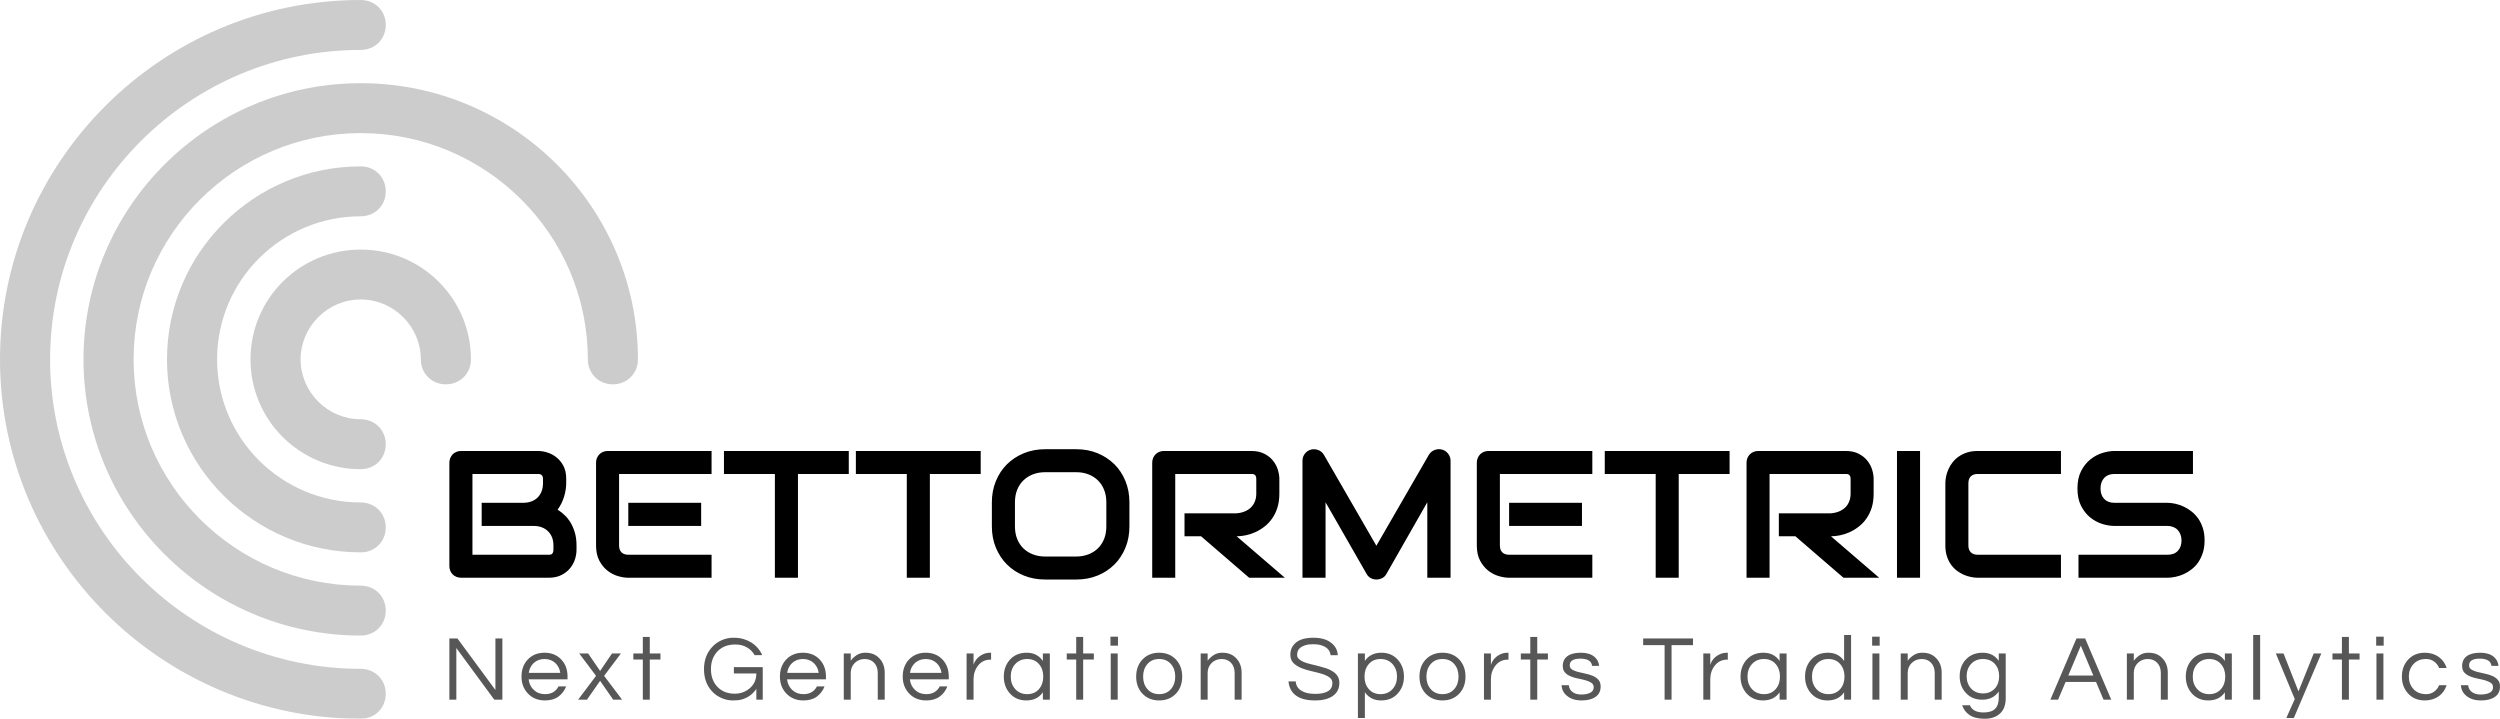 <svg width="240" height="69" viewBox="0 0 240 69" fill="none" xmlns="http://www.w3.org/2000/svg">
<g clip-path="url(#clip0_1002_427)">
<g clip-path="url(#clip1_1002_427)">
<path d="M47.56 61.294H48.228V67.171H47.453L43.809 62.209V67.171H43.14V61.294H43.915L47.56 66.239V61.294ZM52.327 66.639C52.927 66.639 53.358 66.39 53.619 65.893H54.35C54.196 66.295 53.95 66.621 53.615 66.869C53.279 67.118 52.847 67.242 52.318 67.242C51.647 67.242 51.1 67.02 50.679 66.576C50.269 66.144 50.064 65.603 50.064 64.952C50.064 64.295 50.26 63.753 50.652 63.327C51.068 62.883 51.608 62.661 52.274 62.661C52.939 62.661 53.48 62.883 53.896 63.327C54.288 63.753 54.484 64.295 54.484 64.952V65.218H50.75C50.798 65.627 50.961 65.964 51.24 66.23C51.525 66.502 51.888 66.639 52.327 66.639ZM52.274 63.265C51.864 63.265 51.519 63.392 51.24 63.647C50.979 63.89 50.818 64.206 50.759 64.597H53.789C53.729 64.206 53.569 63.89 53.307 63.647C53.028 63.392 52.684 63.265 52.274 63.265ZM59.608 62.733L57.995 64.881L59.723 67.171H58.868L57.611 65.36L56.346 67.171H55.5L57.219 64.881L55.606 62.733H56.462L57.611 64.41L58.752 62.733H59.608ZM62.379 67.171H61.711V63.318H60.801V62.733H61.711V61.144H62.379V62.733H63.404V63.318H62.379V67.171ZM68.376 62.102C68.625 61.83 68.928 61.615 69.285 61.459C69.641 61.302 70.01 61.223 70.39 61.223C70.77 61.223 71.1 61.265 71.379 61.348C71.658 61.431 71.91 61.543 72.136 61.685C72.606 61.987 72.95 62.389 73.17 62.892H72.439C72.261 62.573 72.013 62.323 71.695 62.142C71.377 61.962 71.016 61.871 70.612 61.871C70.209 61.871 69.864 61.932 69.579 62.053C69.294 62.175 69.053 62.342 68.857 62.555C68.453 62.993 68.251 63.552 68.251 64.233C68.251 64.919 68.45 65.479 68.848 65.911C69.27 66.366 69.828 66.594 70.523 66.594C71.082 66.594 71.563 66.423 71.967 66.079C72.395 65.718 72.609 65.242 72.609 64.65H70.452V64.046H73.223V67.171H72.609V66.133C72.27 66.642 71.801 66.982 71.201 67.153C70.981 67.213 70.691 67.242 70.332 67.242C69.972 67.242 69.614 67.164 69.258 67.007C68.902 66.85 68.599 66.636 68.349 66.363C67.838 65.807 67.583 65.097 67.583 64.233C67.583 63.381 67.847 62.67 68.376 62.102ZM77.135 66.639C77.735 66.639 78.166 66.39 78.427 65.893H79.158C79.004 66.295 78.758 66.621 78.423 66.869C78.087 67.118 77.655 67.242 77.126 67.242C76.455 67.242 75.909 67.02 75.487 66.576C75.077 66.144 74.872 65.603 74.872 64.952C74.872 64.295 75.068 63.753 75.46 63.327C75.876 62.883 76.416 62.661 77.082 62.661C77.747 62.661 78.288 62.883 78.704 63.327C79.096 63.753 79.292 64.295 79.292 64.952V65.218H75.558C75.606 65.627 75.769 65.964 76.048 66.23C76.333 66.502 76.696 66.639 77.135 66.639ZM77.082 63.265C76.672 63.265 76.327 63.392 76.048 63.647C75.787 63.89 75.626 64.206 75.567 64.597H78.597C78.537 64.206 78.377 63.89 78.115 63.647C77.836 63.392 77.492 63.265 77.082 63.265ZM81.003 62.733H81.671V63.425C81.831 63.212 82.027 63.031 82.259 62.883C82.491 62.736 82.755 62.661 83.052 62.661C83.349 62.661 83.605 62.703 83.818 62.786C84.032 62.869 84.219 62.993 84.38 63.159C84.748 63.52 84.932 63.996 84.932 64.588V67.171H84.264V64.606C84.264 64.197 84.148 63.872 83.916 63.629C83.685 63.386 83.385 63.265 83.016 63.265C82.642 63.265 82.324 63.389 82.063 63.638C81.802 63.892 81.671 64.218 81.671 64.615V67.171H81.003V62.733ZM88.924 66.639C89.524 66.639 89.955 66.39 90.216 65.893H90.947C90.793 66.295 90.548 66.621 90.212 66.869C89.876 67.118 89.444 67.242 88.915 67.242C88.244 67.242 87.698 67.02 87.276 66.576C86.866 66.144 86.661 65.603 86.661 64.952C86.661 64.295 86.857 63.753 87.249 63.327C87.665 62.883 88.206 62.661 88.871 62.661C89.536 62.661 90.077 62.883 90.493 63.327C90.885 63.753 91.081 64.295 91.081 64.952V65.218H87.347C87.395 65.627 87.558 65.964 87.837 66.23C88.122 66.502 88.485 66.639 88.924 66.639ZM88.871 63.265C88.461 63.265 88.116 63.392 87.837 63.647C87.576 63.89 87.415 64.206 87.356 64.597H90.386C90.326 64.206 90.166 63.89 89.904 63.647C89.625 63.392 89.281 63.265 88.871 63.265ZM95.1 62.661H95.144V63.327H95.064C94.583 63.327 94.191 63.52 93.888 63.904C93.603 64.271 93.46 64.709 93.46 65.218V67.171H92.792V62.733H93.46V63.825C93.603 63.363 93.912 63.023 94.387 62.803C94.583 62.709 94.82 62.661 95.1 62.661ZM100.116 67.171V66.461C99.76 66.982 99.228 67.242 98.521 67.242C97.88 67.242 97.357 67.02 96.953 66.576C96.561 66.138 96.365 65.597 96.365 64.952C96.365 64.307 96.561 63.765 96.953 63.327C97.357 62.883 97.895 62.661 98.566 62.661C99.237 62.661 99.754 62.925 100.116 63.452V62.733H100.785V67.171H100.116ZM98.611 66.639C99.092 66.639 99.472 66.473 99.751 66.141C100.018 65.828 100.152 65.431 100.152 64.952C100.152 64.472 100.018 64.076 99.751 63.762C99.472 63.431 99.092 63.265 98.611 63.265C98.135 63.265 97.749 63.431 97.452 63.762C97.173 64.076 97.033 64.472 97.033 64.952C97.033 65.431 97.173 65.828 97.452 66.141C97.749 66.473 98.135 66.639 98.611 66.639ZM103.984 67.171H103.315V63.318H102.407V62.733H103.315V61.144H103.984V62.733H105.009V63.318H103.984V67.171ZM106.63 67.171V62.733H107.299V67.171H106.63ZM106.604 61.117H107.325V61.987H106.604V61.117ZM111.282 62.661C111.947 62.661 112.488 62.883 112.904 63.327C113.296 63.753 113.492 64.295 113.492 64.952C113.492 65.609 113.296 66.15 112.904 66.576C112.488 67.02 111.947 67.242 111.282 67.242C110.616 67.242 110.076 67.02 109.66 66.576C109.268 66.15 109.072 65.609 109.072 64.952C109.072 64.295 109.268 63.753 109.66 63.327C110.076 62.883 110.616 62.661 111.282 62.661ZM111.282 66.639C111.763 66.639 112.143 66.473 112.422 66.141C112.69 65.828 112.823 65.431 112.823 64.952C112.823 64.472 112.69 64.076 112.422 63.762C112.143 63.431 111.763 63.265 111.282 63.265C110.801 63.265 110.42 63.431 110.141 63.762C109.874 64.076 109.74 64.472 109.74 64.952C109.74 65.431 109.874 65.828 110.141 66.141C110.42 66.473 110.801 66.639 111.282 66.639ZM115.265 62.733H115.933V63.425C116.094 63.212 116.29 63.031 116.521 62.883C116.753 62.736 117.017 62.661 117.314 62.661C117.612 62.661 117.867 62.703 118.081 62.786C118.295 62.869 118.482 62.993 118.642 63.159C119.011 63.52 119.195 63.996 119.195 64.588V67.171H118.526V64.606C118.526 64.197 118.411 63.872 118.179 63.629C117.947 63.386 117.647 63.265 117.279 63.265C116.905 63.265 116.587 63.389 116.325 63.638C116.064 63.892 115.933 64.218 115.933 64.615V67.171H115.265V62.733ZM124.809 62.195C124.696 62.293 124.62 62.401 124.581 62.52C124.543 62.638 124.523 62.764 124.523 62.897C124.523 63.03 124.581 63.153 124.697 63.265C124.813 63.378 124.966 63.472 125.156 63.549C125.346 63.626 125.563 63.694 125.807 63.753C126.05 63.813 126.298 63.873 126.551 63.935C126.803 63.998 127.051 64.069 127.295 64.148C127.538 64.228 127.755 64.331 127.945 64.455C128.367 64.721 128.578 65.085 128.578 65.547C128.578 66.097 128.371 66.517 127.959 66.807C127.546 67.097 126.974 67.242 126.243 67.242C125.417 67.242 124.788 67.071 124.354 66.727C123.968 66.42 123.748 65.982 123.695 65.413H124.39C124.413 65.816 124.61 66.124 124.978 66.337C125.299 66.52 125.723 66.612 126.252 66.612C127.357 66.612 127.91 66.266 127.91 65.573C127.91 65.337 127.81 65.15 127.611 65.014C127.412 64.878 127.163 64.766 126.863 64.677C126.563 64.588 126.239 64.505 125.891 64.428C125.544 64.351 125.22 64.252 124.92 64.131C124.62 64.009 124.37 63.85 124.171 63.651C123.972 63.453 123.873 63.185 123.873 62.848C123.873 62.368 124.057 61.978 124.425 61.676C124.794 61.374 125.349 61.223 126.092 61.223C126.84 61.223 127.419 61.395 127.829 61.738C128.204 62.04 128.403 62.428 128.426 62.901H127.74C127.681 62.416 127.366 62.093 126.796 61.934C126.594 61.874 126.343 61.845 126.043 61.845C125.743 61.845 125.49 61.879 125.285 61.947C125.08 62.015 124.921 62.098 124.809 62.195ZM131.028 62.733V63.443C131.385 62.922 131.916 62.661 132.623 62.661C133.265 62.661 133.785 62.883 134.183 63.327C134.581 63.765 134.78 64.307 134.78 64.952C134.78 65.597 134.581 66.138 134.183 66.576C133.785 67.02 133.25 67.242 132.579 67.242C131.908 67.242 131.391 66.979 131.028 66.452V68.929H130.36V62.733H131.028ZM132.534 63.265C132.053 63.265 131.673 63.431 131.394 63.762C131.126 64.076 130.993 64.472 130.993 64.952C130.993 65.431 131.126 65.828 131.394 66.141C131.673 66.473 132.053 66.639 132.534 66.639C133.01 66.639 133.396 66.473 133.693 66.141C133.972 65.828 134.112 65.431 134.112 64.952C134.112 64.472 133.972 64.076 133.693 63.762C133.396 63.431 133.01 63.265 132.534 63.265ZM138.478 62.661C139.143 62.661 139.684 62.883 140.1 63.327C140.492 63.753 140.688 64.295 140.688 64.952C140.688 65.609 140.492 66.15 140.1 66.576C139.684 67.02 139.143 67.242 138.478 67.242C137.813 67.242 137.272 67.02 136.856 66.576C136.464 66.15 136.268 65.609 136.268 64.952C136.268 64.295 136.464 63.753 136.856 63.327C137.272 62.883 137.813 62.661 138.478 62.661ZM138.478 66.639C138.959 66.639 139.339 66.473 139.618 66.141C139.886 65.828 140.019 65.431 140.019 64.952C140.019 64.472 139.886 64.076 139.618 63.762C139.339 63.431 138.959 63.265 138.478 63.265C137.997 63.265 137.616 63.431 137.337 63.762C137.07 64.076 136.936 64.472 136.936 64.952C136.936 65.431 137.07 65.828 137.337 66.141C137.616 66.473 137.997 66.639 138.478 66.639ZM144.769 62.661H144.814V63.327H144.733C144.252 63.327 143.86 63.52 143.557 63.904C143.272 64.271 143.129 64.709 143.129 65.218V67.171H142.461V62.733H143.129V63.825C143.272 63.363 143.581 63.023 144.056 62.803C144.252 62.709 144.49 62.661 144.769 62.661ZM147.576 67.171H146.908V63.318H145.999V62.733H146.908V61.144H147.576V62.733H148.601V63.318H147.576V67.171ZM153.519 63.922H152.842C152.783 63.461 152.41 63.23 151.724 63.23C151.038 63.23 150.695 63.443 150.695 63.869C150.695 64.046 150.767 64.181 150.913 64.273C151.059 64.365 151.241 64.44 151.461 64.499C151.681 64.558 151.92 64.613 152.178 64.663C152.437 64.714 152.676 64.785 152.896 64.876C153.116 64.968 153.298 65.094 153.444 65.254C153.589 65.413 153.662 65.632 153.662 65.911C153.662 66.343 153.499 66.673 153.172 66.9C152.845 67.128 152.403 67.242 151.844 67.242C151.25 67.242 150.778 67.094 150.427 66.798C150.107 66.538 149.934 66.198 149.911 65.778H150.606C150.647 66.186 150.879 66.461 151.301 66.603C151.455 66.65 151.608 66.674 151.76 66.674C151.911 66.674 152.052 66.665 152.183 66.647C152.314 66.63 152.441 66.597 152.566 66.55C152.851 66.437 152.994 66.245 152.994 65.973C152.994 65.789 152.921 65.649 152.775 65.551C152.63 65.454 152.447 65.374 152.227 65.311C152.008 65.249 151.768 65.193 151.51 65.143C151.252 65.093 151.013 65.023 150.793 64.934C150.573 64.845 150.39 64.724 150.245 64.57C150.099 64.416 150.026 64.203 150.026 63.931C150.026 63.529 150.173 63.216 150.467 62.994C150.762 62.773 151.197 62.661 151.773 62.661C152.319 62.661 152.75 62.792 153.065 63.052C153.326 63.271 153.478 63.561 153.519 63.922ZM162.528 61.294V61.934H160.47V67.171H159.802V61.934H157.743V61.294H162.528ZM165.825 62.661H165.87V63.327H165.79C165.309 63.327 164.917 63.52 164.614 63.904C164.328 64.271 164.186 64.709 164.186 65.218V67.171H163.518V62.733H164.186V63.825C164.328 63.363 164.637 63.023 165.113 62.803C165.309 62.709 165.546 62.661 165.825 62.661ZM170.842 67.171V66.461C170.486 66.982 169.954 67.242 169.247 67.242C168.606 67.242 168.083 67.02 167.679 66.576C167.287 66.138 167.091 65.597 167.091 64.952C167.091 64.307 167.287 63.765 167.679 63.327C168.083 62.883 168.62 62.661 169.292 62.661C169.963 62.661 170.48 62.925 170.842 63.452V62.733H171.511V67.171H170.842ZM169.336 66.639C169.818 66.639 170.198 66.473 170.477 66.141C170.744 65.828 170.878 65.431 170.878 64.952C170.878 64.472 170.744 64.076 170.477 63.762C170.198 63.431 169.818 63.265 169.336 63.265C168.861 63.265 168.475 63.431 168.178 63.762C167.899 64.076 167.759 64.472 167.759 64.952C167.759 65.431 167.899 65.828 168.178 66.141C168.475 66.473 168.861 66.639 169.336 66.639ZM177.035 67.171V66.461C176.679 66.982 176.147 67.242 175.44 67.242C174.799 67.242 174.276 67.02 173.872 66.576C173.48 66.138 173.284 65.597 173.284 64.952C173.284 64.307 173.48 63.765 173.872 63.327C174.276 62.883 174.814 62.661 175.485 62.661C176.156 62.661 176.673 62.925 177.035 63.452V60.957H177.704V67.171H177.035ZM175.529 66.639C176.011 66.639 176.391 66.473 176.67 66.141C176.937 65.828 177.071 65.431 177.071 64.952C177.071 64.472 176.937 64.076 176.67 63.762C176.391 63.431 176.011 63.265 175.529 63.265C175.054 63.265 174.668 63.431 174.371 63.762C174.092 64.076 173.952 64.472 173.952 64.952C173.952 65.431 174.092 65.828 174.371 66.141C174.668 66.473 175.054 66.639 175.529 66.639ZM179.753 67.171V62.733H180.421V67.171H179.753ZM179.726 61.117H180.448V61.987H179.726V61.117ZM182.471 62.733H183.139V63.425C183.3 63.212 183.496 63.031 183.727 62.883C183.959 62.736 184.223 62.661 184.521 62.661C184.818 62.661 185.073 62.703 185.287 62.786C185.501 62.869 185.688 62.993 185.848 63.159C186.217 63.52 186.401 63.996 186.401 64.588V67.171H185.732V64.606C185.732 64.197 185.617 63.872 185.385 63.629C185.153 63.386 184.853 63.265 184.485 63.265C184.111 63.265 183.793 63.389 183.531 63.638C183.27 63.892 183.139 64.218 183.139 64.615V67.171H182.471V62.733ZM191.881 63.443V62.733H192.549V67.038C192.549 67.677 192.367 68.164 192.001 68.498C191.636 68.833 191.144 69 190.526 69C189.909 69 189.426 68.882 189.078 68.645C188.731 68.408 188.495 68.094 188.37 67.704H189.11C189.3 68.165 189.733 68.396 190.411 68.396C190.927 68.396 191.302 68.278 191.533 68.041C191.765 67.805 191.881 67.455 191.881 66.994V66.381C191.519 66.908 190.987 67.171 190.286 67.171C189.644 67.171 189.121 66.952 188.718 66.514C188.325 66.088 188.129 65.556 188.129 64.916C188.129 64.277 188.325 63.745 188.718 63.318C189.121 62.88 189.661 62.661 190.335 62.661C191.009 62.661 191.524 62.922 191.881 63.443ZM190.375 66.568C190.619 66.568 190.835 66.525 191.025 66.439C191.216 66.353 191.379 66.236 191.516 66.088C191.783 65.781 191.917 65.39 191.917 64.916C191.917 64.443 191.783 64.052 191.516 63.745C191.224 63.425 190.844 63.265 190.375 63.265C189.894 63.265 189.508 63.425 189.217 63.745C188.937 64.058 188.798 64.449 188.798 64.916C188.798 65.384 188.937 65.775 189.217 66.088C189.508 66.408 189.894 66.568 190.375 66.568ZM200.177 61.294L202.681 67.171H201.941L201.22 65.467H198.297L197.575 67.171H196.835L199.339 61.294H200.177ZM198.555 64.854H200.961L199.758 61.987L198.555 64.854ZM204.178 62.733H204.846V63.425C205.007 63.212 205.203 63.031 205.434 62.883C205.666 62.736 205.93 62.661 206.227 62.661C206.524 62.661 206.78 62.703 206.994 62.786C207.208 62.869 207.395 62.993 207.555 63.159C207.924 63.52 208.108 63.996 208.108 64.588V67.171H207.439V64.606C207.439 64.197 207.324 63.872 207.092 63.629C206.86 63.386 206.56 63.265 206.192 63.265C205.818 63.265 205.5 63.389 205.238 63.638C204.977 63.892 204.846 64.218 204.846 64.615V67.171H204.178V62.733ZM213.588 67.171V66.461C213.231 66.982 212.7 67.242 211.993 67.242C211.351 67.242 210.828 67.02 210.424 66.576C210.032 66.138 209.836 65.597 209.836 64.952C209.836 64.307 210.032 63.765 210.424 63.327C210.828 62.883 211.366 62.661 212.037 62.661C212.709 62.661 213.225 62.925 213.588 63.452V62.733H214.256V67.171H213.588ZM212.082 66.639C212.563 66.639 212.943 66.473 213.223 66.141C213.49 65.828 213.624 65.431 213.624 64.952C213.624 64.472 213.49 64.076 213.223 63.762C212.943 63.431 212.563 63.265 212.082 63.265C211.607 63.265 211.221 63.431 210.924 63.762C210.644 64.076 210.505 64.472 210.505 64.952C210.505 65.431 210.644 65.828 210.924 66.141C211.221 66.473 211.607 66.639 212.082 66.639ZM216.974 60.957V67.171H216.306V60.957H216.974ZM222.846 62.733L220.209 68.929H219.487L220.298 67.109L218.48 62.733H219.22L220.654 66.372L222.116 62.733H222.846ZM225.493 67.171H224.825V63.318H223.916V62.733H224.825V61.144H225.493V62.733H226.518V63.318H225.493V67.171ZM228.139 67.171V62.733H228.808V67.171H228.139ZM228.113 61.117H228.834V61.987H228.113V61.117ZM232.916 66.639C233.201 66.639 233.453 66.559 233.673 66.399C233.893 66.239 234.053 66.032 234.154 65.778H234.876C234.739 66.216 234.49 66.568 234.127 66.834C233.747 67.106 233.296 67.242 232.773 67.242C232.12 67.242 231.588 67.02 231.178 66.576C230.78 66.144 230.581 65.603 230.581 64.952C230.581 64.301 230.78 63.759 231.178 63.327C231.588 62.883 232.12 62.661 232.773 62.661C233.296 62.661 233.747 62.798 234.127 63.07C234.49 63.336 234.739 63.688 234.876 64.126H234.154C234.053 63.872 233.893 63.665 233.673 63.505C233.453 63.345 233.201 63.265 232.916 63.265C232.63 63.265 232.388 63.31 232.189 63.398C231.99 63.487 231.823 63.608 231.686 63.762C231.395 64.082 231.249 64.478 231.249 64.952C231.249 65.425 231.395 65.822 231.686 66.141C231.983 66.473 232.393 66.639 232.916 66.639ZM239.857 63.922H239.18C239.121 63.461 238.748 63.23 238.062 63.23C237.376 63.23 237.032 63.443 237.032 63.869C237.032 64.046 237.105 64.181 237.251 64.273C237.396 64.365 237.579 64.44 237.799 64.499C238.019 64.558 238.258 64.613 238.516 64.663C238.775 64.714 239.014 64.785 239.233 64.876C239.453 64.968 239.636 65.094 239.781 65.254C239.927 65.413 240 65.632 240 65.911C240 66.343 239.836 66.673 239.51 66.9C239.183 67.128 238.74 67.242 238.182 67.242C237.588 67.242 237.116 67.094 236.765 66.798C236.444 66.538 236.272 66.198 236.248 65.778H236.943C236.985 66.186 237.217 66.461 237.638 66.603C237.793 66.65 237.946 66.674 238.097 66.674C238.249 66.674 238.39 66.665 238.521 66.647C238.651 66.63 238.779 66.597 238.904 66.55C239.189 66.437 239.331 66.245 239.331 65.973C239.331 65.789 239.259 65.649 239.113 65.551C238.968 65.454 238.785 65.374 238.565 65.311C238.345 65.249 238.106 65.193 237.848 65.143C237.589 65.093 237.35 65.023 237.13 64.934C236.911 64.845 236.728 64.724 236.582 64.57C236.437 64.416 236.364 64.203 236.364 63.931C236.364 63.529 236.511 63.216 236.805 62.994C237.099 62.773 237.534 62.661 238.111 62.661C238.657 62.661 239.088 62.792 239.403 63.052C239.664 63.271 239.816 63.561 239.857 63.922Z" fill="black" fill-opacity="0.66"/>
</g>
<g clip-path="url(#clip2_1002_427)">
<path d="M55.346 52.366V52.791C55.346 53.064 55.299 53.355 55.206 53.665C55.11 53.975 54.956 54.263 54.744 54.529C54.532 54.796 54.255 55.017 53.915 55.194C53.575 55.373 53.158 55.463 52.664 55.463H44.257C44.097 55.463 43.948 55.434 43.812 55.376C43.675 55.321 43.557 55.245 43.459 55.146C43.36 55.048 43.283 54.93 43.227 54.794C43.169 54.658 43.14 54.51 43.14 54.351V44.407C43.14 44.253 43.169 44.108 43.227 43.972C43.283 43.839 43.36 43.72 43.459 43.616C43.557 43.515 43.675 43.436 43.812 43.381C43.948 43.323 44.097 43.294 44.257 43.294H51.665C51.938 43.294 52.231 43.342 52.542 43.438C52.856 43.536 53.146 43.691 53.414 43.903C53.684 44.114 53.91 44.389 54.09 44.728C54.267 45.067 54.356 45.483 54.356 45.975V46.392C54.356 46.783 54.29 47.203 54.16 47.652C54.029 48.101 53.819 48.527 53.532 48.929C53.782 49.083 54.016 49.267 54.234 49.481C54.452 49.695 54.644 49.944 54.809 50.228C54.972 50.512 55.103 50.832 55.202 51.188C55.298 51.545 55.346 51.937 55.346 52.366ZM53.13 52.774V52.366C53.13 52.076 53.085 51.817 52.995 51.588C52.905 51.359 52.777 51.164 52.611 51.002C52.446 50.836 52.247 50.71 52.014 50.623C51.782 50.534 51.52 50.489 51.229 50.489H46.241V48.269H50.235C50.526 48.269 50.787 48.224 51.02 48.134C51.252 48.047 51.45 47.923 51.613 47.761C51.779 47.596 51.905 47.398 51.992 47.17C52.082 46.941 52.127 46.682 52.127 46.392V45.975C52.127 45.659 51.973 45.501 51.665 45.501H45.355V53.256H52.664C52.702 53.256 52.75 53.253 52.808 53.248C52.863 53.242 52.914 53.226 52.96 53.2C53.007 53.171 53.046 53.122 53.078 53.052C53.113 52.986 53.13 52.893 53.13 52.774ZM67.311 48.269V50.489H60.317V48.269H67.311ZM68.31 53.256V55.463H60.317C60.011 55.463 59.677 55.41 59.314 55.303C58.95 55.195 58.615 55.019 58.306 54.773C57.995 54.526 57.737 54.206 57.53 53.812C57.324 53.419 57.221 52.936 57.221 52.366V44.407C57.221 44.253 57.248 44.108 57.304 43.972C57.362 43.839 57.44 43.72 57.539 43.616C57.638 43.515 57.756 43.436 57.892 43.381C58.029 43.323 58.176 43.294 58.333 43.294H68.31V45.501H59.432V52.366C59.432 52.655 59.509 52.875 59.663 53.026C59.817 53.179 60.041 53.256 60.334 53.256H68.31ZM81.483 43.294V45.501H76.604V55.463H74.389V45.501H69.5V43.294H81.483ZM94.147 43.294V45.501H89.267V55.463H87.052V45.501H82.164V43.294H94.147ZM108.424 48.217V50.541C108.424 51.282 108.296 51.965 108.04 52.587C107.784 53.21 107.429 53.747 106.976 54.199C106.519 54.651 105.982 55.003 105.362 55.255C104.74 55.507 104.063 55.633 103.33 55.633H100.33C99.598 55.633 98.919 55.507 98.294 55.255C97.672 55.003 97.132 54.651 96.676 54.199C96.222 53.747 95.866 53.21 95.608 52.587C95.349 51.965 95.219 51.282 95.219 50.541V48.217C95.219 47.481 95.349 46.8 95.608 46.175C95.866 45.549 96.222 45.012 96.676 44.563C97.132 44.114 97.672 43.762 98.294 43.507C98.919 43.252 99.598 43.125 100.33 43.125H103.33C104.063 43.125 104.74 43.252 105.362 43.507C105.982 43.762 106.519 44.114 106.976 44.563C107.429 45.012 107.784 45.549 108.04 46.175C108.296 46.8 108.424 47.481 108.424 48.217ZM106.208 50.541V48.217C106.208 47.782 106.139 47.388 105.999 47.035C105.86 46.679 105.663 46.376 105.41 46.127C105.157 45.875 104.854 45.68 104.499 45.541C104.144 45.401 103.755 45.332 103.33 45.332H100.33C99.9 45.332 99.507 45.401 99.153 45.541C98.798 45.68 98.493 45.875 98.237 46.127C97.981 46.376 97.784 46.679 97.644 47.035C97.504 47.388 97.435 47.782 97.435 48.217V50.541C97.435 50.978 97.504 51.374 97.644 51.727C97.784 52.08 97.981 52.383 98.237 52.635C98.493 52.887 98.798 53.081 99.153 53.217C99.507 53.356 99.9 53.426 100.33 53.426H103.313C103.743 53.426 104.136 53.356 104.49 53.217C104.845 53.081 105.15 52.887 105.406 52.635C105.662 52.383 105.86 52.08 105.999 51.727C106.139 51.374 106.208 50.978 106.208 50.541ZM122.818 45.975V47.387C122.818 47.888 122.756 48.337 122.631 48.734C122.506 49.13 122.336 49.48 122.12 49.781C121.908 50.085 121.663 50.344 121.383 50.558C121.107 50.773 120.817 50.949 120.511 51.088C120.209 51.227 119.902 51.327 119.591 51.388C119.283 51.452 118.992 51.484 118.719 51.484L123.346 55.463H119.918L115.305 51.484H113.713V49.277H118.719C118.998 49.254 119.253 49.196 119.482 49.103C119.712 49.01 119.911 48.884 120.08 48.725C120.245 48.569 120.373 48.377 120.463 48.152C120.556 47.928 120.603 47.674 120.603 47.387V45.992C120.603 45.868 120.587 45.774 120.555 45.71C120.523 45.643 120.484 45.596 120.437 45.567C120.388 45.535 120.335 45.516 120.28 45.51C120.228 45.504 120.178 45.501 120.132 45.501H112.823V55.463H110.613V44.407C110.613 44.253 110.64 44.108 110.695 43.972C110.754 43.839 110.832 43.72 110.931 43.616C111.03 43.515 111.148 43.436 111.284 43.381C111.421 43.323 111.569 43.294 111.729 43.294H120.132C120.626 43.294 121.043 43.384 121.383 43.564C121.727 43.74 122.004 43.964 122.216 44.233C122.429 44.502 122.581 44.792 122.674 45.102C122.77 45.415 122.818 45.706 122.818 45.975ZM139.253 44.237V55.463H137.021V48.217L133.096 55.098C133 55.275 132.865 55.408 132.691 55.498C132.519 55.588 132.333 55.633 132.132 55.633C131.941 55.633 131.76 55.588 131.592 55.498C131.426 55.408 131.294 55.275 131.195 55.098L127.253 48.217V55.463H125.038V44.237C125.038 43.982 125.113 43.756 125.264 43.559C125.416 43.36 125.613 43.226 125.858 43.16C125.977 43.131 126.096 43.121 126.215 43.129C126.334 43.138 126.449 43.164 126.56 43.208C126.67 43.248 126.77 43.307 126.86 43.386C126.951 43.461 127.028 43.552 127.092 43.659L132.132 52.392L137.173 43.659C137.304 43.445 137.484 43.293 137.714 43.203C137.947 43.111 138.188 43.096 138.438 43.16C138.676 43.226 138.871 43.36 139.022 43.559C139.176 43.756 139.253 43.982 139.253 44.237ZM151.869 48.269V50.489H144.874V48.269H151.869ZM152.863 53.256V55.463H144.874C144.569 55.463 144.235 55.41 143.871 55.303C143.508 55.195 143.171 55.019 142.86 54.773C142.552 54.526 142.293 54.206 142.084 53.812C141.877 53.419 141.774 52.936 141.774 52.366V44.407C141.774 44.253 141.803 44.108 141.861 43.972C141.916 43.839 141.993 43.72 142.092 43.616C142.194 43.515 142.312 43.436 142.445 43.381C142.582 43.323 142.73 43.294 142.89 43.294H152.863V45.501H143.989V52.366C143.989 52.655 144.066 52.875 144.22 53.026C144.371 53.179 144.595 53.256 144.892 53.256H152.863ZM166.041 43.294V45.501H161.157V55.463H158.946V45.501H154.058V43.294H166.041ZM179.869 45.975V47.387C179.869 47.888 179.808 48.337 179.685 48.734C179.56 49.13 179.39 49.48 179.175 49.781C178.963 50.085 178.717 50.344 178.438 50.558C178.162 50.773 177.871 50.949 177.566 51.088C177.264 51.227 176.957 51.327 176.646 51.388C176.338 51.452 176.047 51.484 175.774 51.484L180.401 55.463H176.973L172.36 51.484H170.768V49.277H175.774C176.053 49.254 176.307 49.196 176.537 49.103C176.767 49.01 176.966 48.884 177.135 48.725C177.3 48.569 177.428 48.377 177.518 48.152C177.611 47.928 177.658 47.674 177.658 47.387V45.992C177.658 45.868 177.642 45.774 177.61 45.71C177.578 45.643 177.539 45.596 177.492 45.567C177.443 45.535 177.39 45.516 177.335 45.51C177.283 45.504 177.233 45.501 177.187 45.501H169.878V55.463H167.668V44.407C167.668 44.253 167.695 44.108 167.75 43.972C167.809 43.839 167.887 43.72 167.986 43.616C168.085 43.515 168.202 43.436 168.339 43.381C168.476 43.323 168.624 43.294 168.784 43.294H177.187C177.681 43.294 178.098 43.384 178.438 43.564C178.781 43.74 179.059 43.964 179.271 44.233C179.483 44.502 179.636 44.792 179.729 45.102C179.822 45.415 179.869 45.706 179.869 45.975ZM184.325 43.294V55.463H182.11V43.294H184.325ZM197.852 53.256V55.463H189.863C189.657 55.463 189.436 55.439 189.2 55.389C188.965 55.343 188.732 55.269 188.503 55.168C188.273 55.064 188.054 54.932 187.844 54.773C187.632 54.61 187.446 54.415 187.286 54.186C187.123 53.957 186.994 53.691 186.898 53.387C186.802 53.085 186.754 52.745 186.754 52.366V46.392C186.754 46.189 186.777 45.971 186.824 45.736C186.873 45.501 186.949 45.27 187.051 45.041C187.152 44.809 187.286 44.589 187.452 44.381C187.615 44.172 187.812 43.987 188.045 43.825C188.275 43.665 188.539 43.536 188.839 43.438C189.141 43.342 189.482 43.294 189.863 43.294H197.852V45.501H189.863C189.573 45.501 189.35 45.578 189.196 45.732C189.042 45.882 188.965 46.108 188.965 46.409V52.366C188.965 52.65 189.043 52.868 189.2 53.022C189.357 53.178 189.578 53.256 189.863 53.256H197.852ZM211.64 51.883C211.64 52.318 211.585 52.709 211.475 53.056C211.361 53.404 211.215 53.711 211.034 53.977C210.851 54.244 210.637 54.47 210.393 54.655C210.152 54.843 209.901 54.997 209.639 55.116C209.377 55.234 209.111 55.321 208.841 55.376C208.571 55.434 208.316 55.463 208.078 55.463H199.535V53.256H208.078C208.505 53.256 208.837 53.132 209.072 52.883C209.307 52.634 209.425 52.3 209.425 51.883C209.425 51.678 209.393 51.491 209.329 51.323C209.268 51.152 209.18 51.004 209.063 50.88C208.947 50.755 208.805 50.66 208.636 50.593C208.47 50.524 208.284 50.489 208.078 50.489H202.985C202.627 50.489 202.242 50.427 201.829 50.302C201.413 50.175 201.028 49.969 200.673 49.685C200.319 49.401 200.024 49.031 199.788 48.573C199.553 48.115 199.435 47.555 199.435 46.892C199.435 46.231 199.553 45.674 199.788 45.219C200.024 44.761 200.319 44.391 200.673 44.107C201.028 43.82 201.413 43.613 201.829 43.486C202.242 43.358 202.627 43.294 202.985 43.294H210.524V45.501H202.985C202.566 45.501 202.239 45.629 202.003 45.884C201.768 46.139 201.65 46.475 201.65 46.892C201.65 47.317 201.768 47.653 202.003 47.9C202.239 48.146 202.566 48.269 202.985 48.269H208.078H208.095C208.334 48.275 208.586 48.306 208.854 48.364C209.121 48.425 209.387 48.518 209.652 48.642C209.914 48.767 210.164 48.923 210.402 49.112C210.64 49.303 210.853 49.53 211.039 49.794C211.222 50.06 211.369 50.366 211.479 50.71C211.587 51.055 211.64 51.446 211.64 51.883Z" fill="black"/>
</g>
<g opacity="0.2">
<g clip-path="url(#clip3_1002_427)">
<path d="M34.629 69C35.991 69 37.033 67.962 37.033 66.604C37.033 65.246 35.991 64.208 34.629 64.208C18.196 64.208 4.81 50.871 4.81 34.5C4.81 18.128 18.196 4.792 34.629 4.792C35.991 4.792 37.033 3.753 37.033 2.396C37.033 1.038 35.991 0 34.629 0C15.551 0 0 15.493 0 34.5C0 53.507 15.551 69 34.629 69Z" fill="black"/>
<path d="M8.016 34.5C8.016 49.115 19.96 61.014 34.629 61.014C35.992 61.014 37.034 59.976 37.034 58.618C37.034 57.261 35.992 56.222 34.629 56.222C22.605 56.222 12.826 46.479 12.826 34.5C12.826 22.521 22.605 12.778 34.629 12.778C46.653 12.778 56.432 22.521 56.432 34.5C56.432 35.858 57.474 36.896 58.837 36.896C60.2 36.896 61.242 35.858 61.242 34.5C61.242 19.886 49.298 7.986 34.629 7.986C19.96 7.986 8.016 19.886 8.016 34.5Z" fill="black"/>
<path d="M34.629 48.236C27.014 48.236 20.841 42.087 20.841 34.5C20.841 26.913 27.014 20.764 34.629 20.764C35.991 20.764 37.033 19.726 37.033 18.368C37.033 17.011 35.991 15.972 34.629 15.972C24.368 15.972 16.032 24.278 16.032 34.5C16.032 44.722 24.368 53.028 34.629 53.028C35.991 53.028 37.033 51.99 37.033 50.632C37.033 49.275 35.991 48.236 34.629 48.236Z" fill="black"/>
<path d="M34.629 28.75C37.835 28.75 40.4 31.386 40.4 34.5C40.4 35.858 41.442 36.896 42.805 36.896C44.168 36.896 45.21 35.858 45.21 34.5C45.21 28.67 40.48 23.959 34.629 23.959C28.777 23.959 24.048 28.67 24.048 34.5C24.048 40.33 28.777 45.042 34.629 45.042C35.992 45.042 37.034 44.004 37.034 42.646C37.034 41.288 35.992 40.25 34.629 40.25C31.422 40.25 28.857 37.615 28.857 34.5C28.857 31.386 31.422 28.75 34.629 28.75Z" fill="black"/>
</g>
</g>
</g>
<defs>
<clipPath id="clip0_1002_427">
<rect width="240" height="69" fill="white"/>
</clipPath>
<clipPath id="clip1_1002_427">
<rect width="196.86" height="8.043" fill="white" transform="translate(43.14 60.957)"/>
</clipPath>
<clipPath id="clip2_1002_427">
<rect width="168.499" height="12.511" fill="white" transform="translate(43.14 43.122)"/>
</clipPath>
<clipPath id="clip3_1002_427">
<rect width="61.242" height="69" fill="white" transform="translate(0 0)"/>
</clipPath>
</defs>
</svg>
